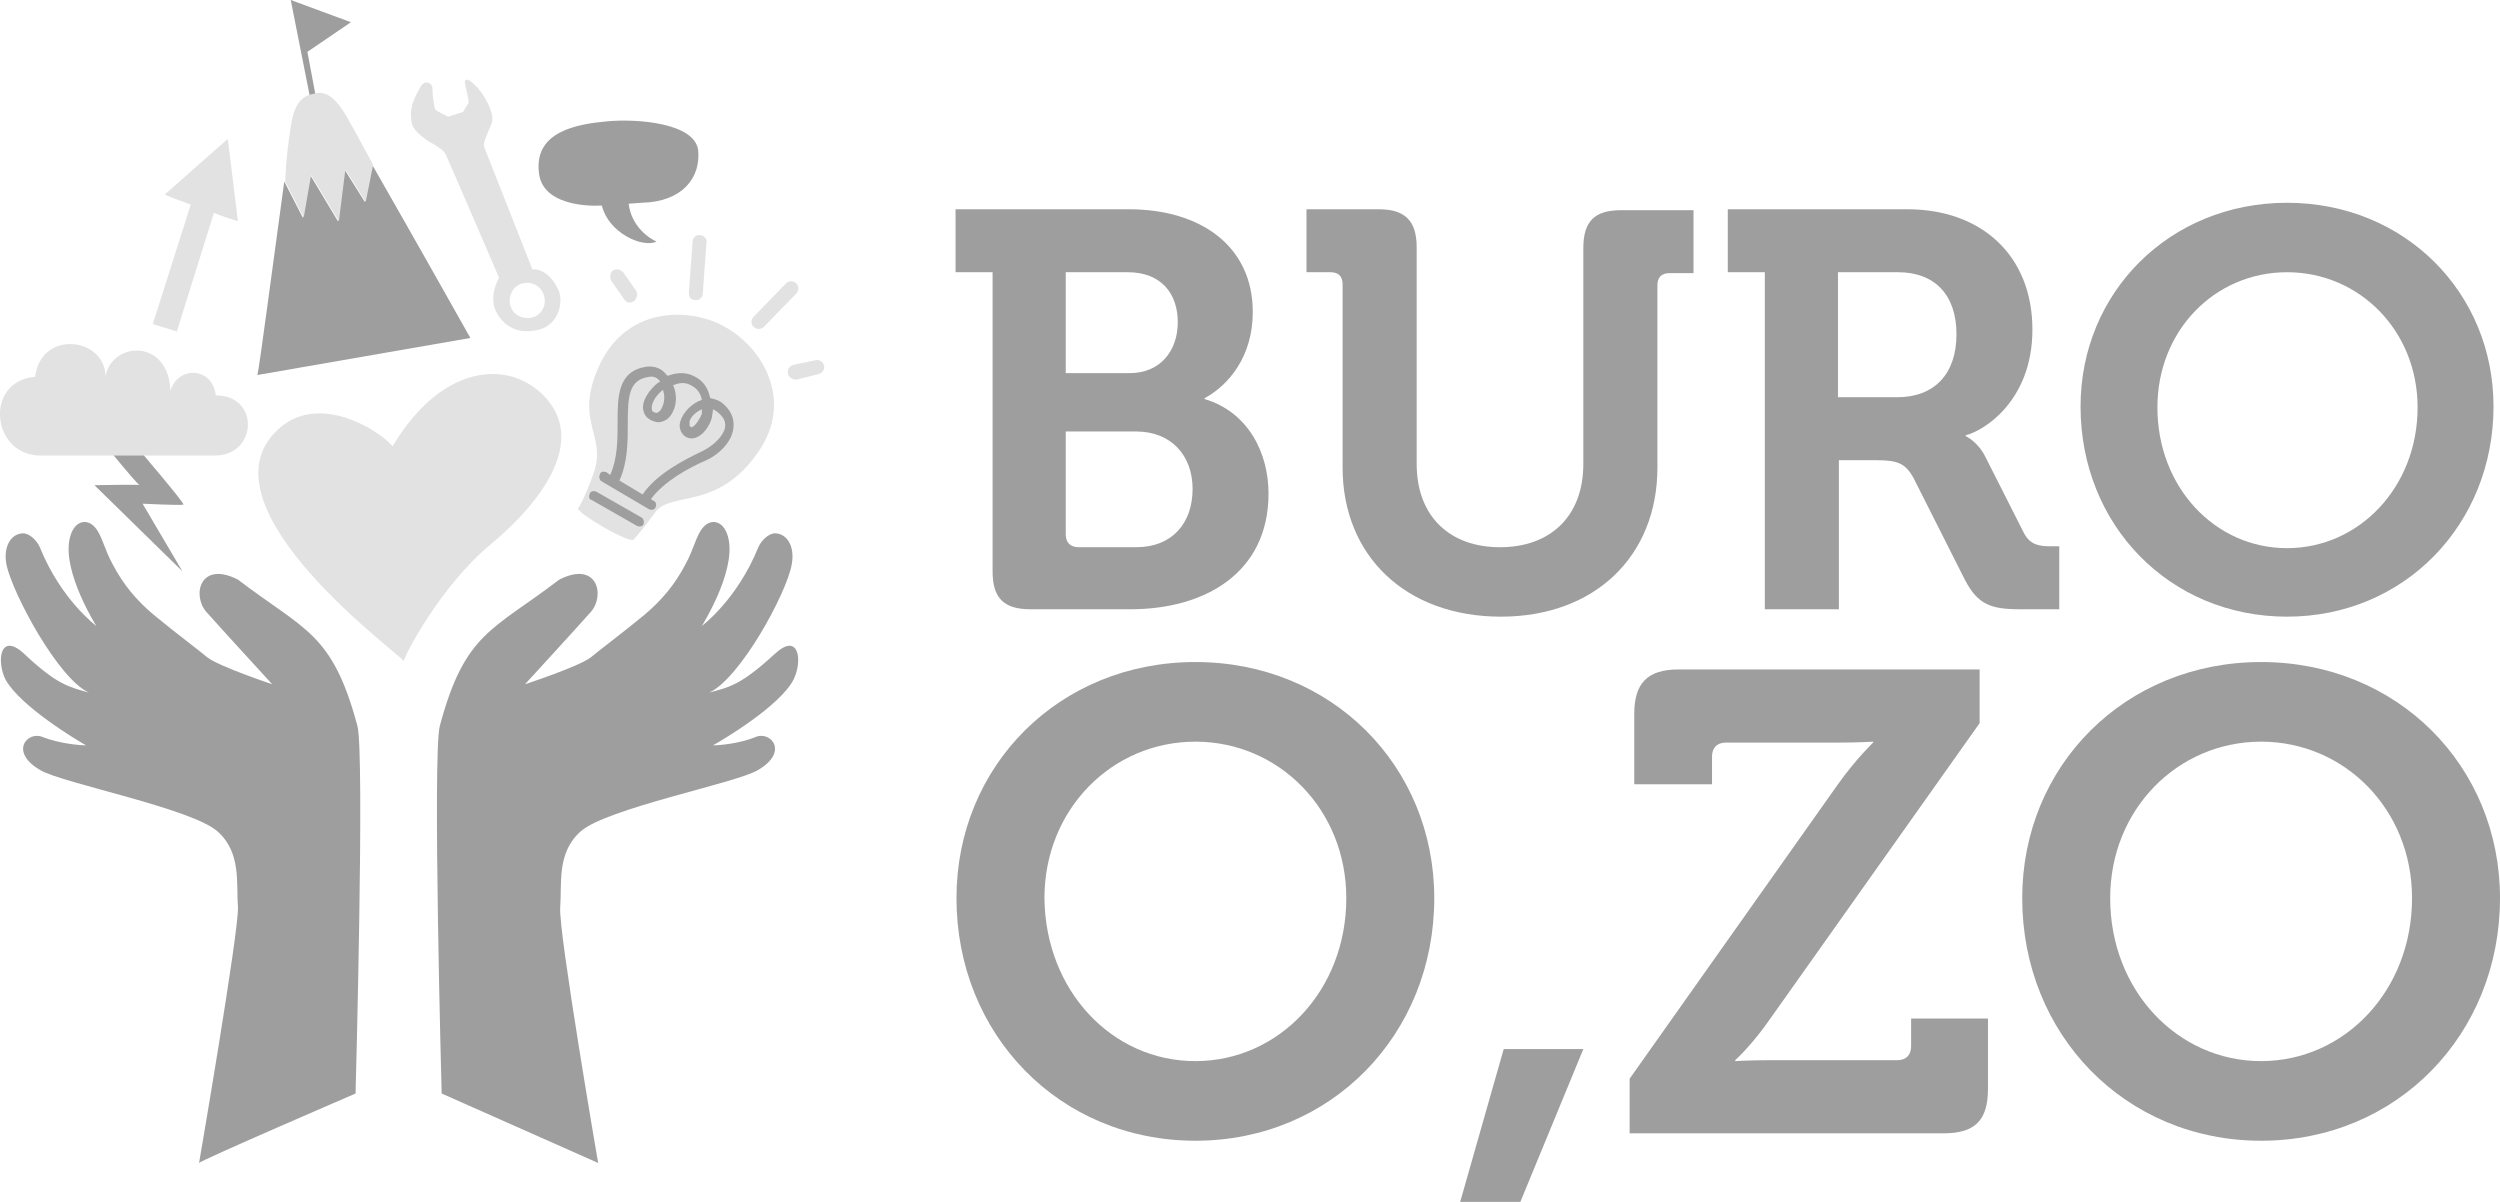 <?xml version="1.0" encoding="utf-8"?>
<!-- Generator: Adobe Illustrator 27.0.0, SVG Export Plug-In . SVG Version: 6.00 Build 0)  -->
<svg version="1.1" id="Layer_1" xmlns="http://www.w3.org/2000/svg" xmlns:xlink="http://www.w3.org/1999/xlink" x="0px" y="0px"
	 viewBox="0 0 270 129.8" style="enable-background:new 0 0 270 129.8;" xml:space="preserve">
<style type="text/css">
	.st0{fill:#E2E2E2;}
	.st1{fill:#9E9E9E;}
</style>
<g>
	<path class="st0" d="M58.7,33.2c-0.4,1-1.5,1.4-2.5,1c-1-0.4-1.4-1.5-1-2.5c0.4-1,1.5-1.4,2.5-1C58.6,31.1,59.1,32.2,58.7,33.2
		 M50.2,8.9c0,0.2,0.5,2,0.4,2.2l-0.6,1l-1.6,0.5c0,0-1.3-0.6-1.4-0.8c-0.1-0.2-0.3-1.5-0.3-2.3c0-0.5-0.8-1-1.3-0.1
		c-1,1.8-1.2,2.6-0.9,4c0.2,0.8,1.5,1.7,2,2c0.4,0.2,1.3,0.7,1.6,1.2c0.3,0.6,5.8,13.4,5.8,13.4s-1.2,2-0.3,3.7
		c0.8,1.5,2.3,2.5,4.6,1.9c2.1-0.5,2.9-3.1,1.9-4.7c-0.6-1.1-1.6-1.9-2.6-1.8c0,0-5-12.7-5.2-13.2c-0.2-0.5,0.4-1.5,0.8-2.6
		c0.4-1-0.9-3.3-1.8-4.1C50.3,8.2,50.2,8.7,50.2,8.9"/>
	<path class="st0" d="M43.6,71.4c0-0.4,3.9-8.1,9.5-12.7c5.5-4.6,9.8-10.7,6.2-15.3c-3.6-4.6-11.3-4.6-16.9,4.8
		c-1.4-1.7-8.1-6-12.5-1.7C21.2,54.9,43.7,71,43.6,71.4"/>
	<path class="st0" d="M64,51.4c1.8-4.5-2.3-5.7,0.9-12.3c3.1-6.1,9.7-5.8,13.2-3.9c4.2,2.2,7.7,8,3.8,13.6
		c-4.4,6.4-9.4,4.2-11.1,6.5c-1.7,2.3-2.4,3-2.4,3c-0.6,0.3-5.8-2.7-6-3.4C62.5,55,63.5,52.9,64,51.4"/>
	<path class="st1" d="M75.9,48.7c-2.1,1-5,2.5-6.5,4.7l-2.5-1.5c0.9-2,0.9-4.2,0.9-6.1c0-3,0.1-4.8,2.3-5.1c0.5-0.1,0.9,0.1,1.2,0.5
		c-0.1,0.1-0.1,0.1-0.2,0.1c-1,0.8-1.9,2.1-1.6,3.1c0.1,0.4,0.4,1,1.5,1.2l0.1,0l0.1,0c0.7-0.1,1.2-0.5,1.5-1.2
		c0.4-0.8,0.4-1.9,0-2.8c0.5-0.2,1.2-0.4,1.9,0c0.8,0.4,1.1,1,1.2,1.6c-0.1,0-0.2,0.1-0.3,0.1c-1.1,0.5-2,1.6-2.1,2.6
		c0,0.5,0.2,1,0.7,1.3c0.4,0.2,0.8,0.2,1.2,0c0.9-0.4,1.5-1.6,1.6-2.2c0-0.2,0.1-0.5,0.1-0.8c0.2,0.1,0.4,0.2,0.6,0.4
		c0.6,0.5,0.8,1,0.7,1.6C78.1,47.1,77.1,48.1,75.9,48.7 M71.6,42.1c0.2,0.6,0.2,1.3-0.1,1.9c-0.1,0.3-0.3,0.5-0.6,0.6
		c-0.5-0.1-0.5-0.3-0.5-0.4C70.3,43.7,70.7,42.8,71.6,42.1 M75.8,44.2c0,0.3,0,0.4,0,0.5c-0.1,0.3-0.6,1.2-1,1.4
		c-0.1,0.1-0.2,0-0.2,0c-0.1-0.1-0.2-0.1-0.1-0.3C74.3,45.4,74.9,44.6,75.8,44.2C75.7,44.2,75.8,44.2,75.8,44.2 M78.2,43.7
		c-0.4-0.4-0.9-0.6-1.5-0.7c-0.2-1-0.7-1.9-1.8-2.4c-0.8-0.4-1.8-0.4-2.8,0c0,0,0-0.1-0.1-0.1c-0.5-0.7-1.3-1-2.2-0.9
		c-3.1,0.5-3.1,3.2-3.1,6.1c0,1.8,0,3.8-0.8,5.6L65.5,51c-0.3-0.1-0.6-0.1-0.7,0.2c-0.1,0.2-0.1,0.4,0,0.6c0,0.1,0.1,0.1,0.2,0.2
		l5.1,3c0.2,0.1,0.6,0.1,0.7-0.2c0.1-0.2,0.1-0.6-0.2-0.7l-0.3-0.2c1.4-1.9,4.1-3.4,6-4.2c1.3-0.6,2.7-1.9,2.9-3.4
		C79.3,45.6,79.2,44.6,78.2,43.7"/>
	<path class="st1" d="M63.7,53.9c-0.1-0.2-0.1-0.4,0-0.6c0.1-0.3,0.5-0.3,0.7-0.2l4.9,2.8c0.2,0.1,0.3,0.5,0.2,0.7
		c-0.1,0.3-0.5,0.3-0.7,0.2L63.9,54C63.8,54,63.8,53.9,63.7,53.9"/>
	<path class="st0" d="M85.2,40.6c-0.1-0.1-0.1-0.2-0.1-0.3c-0.1-0.4,0.2-0.8,0.6-0.9l2.4-0.5c0.4-0.1,0.8,0.2,0.9,0.6
		c0.1,0.4-0.2,0.8-0.6,0.9L86,41C85.7,41,85.4,40.9,85.2,40.6"/>
	<path class="st0" d="M81.3,35.2c-0.2-0.3-0.2-0.7,0.1-1l3.5-3.6c0.3-0.3,0.8-0.3,1.1,0c0.3,0.3,0.3,0.8,0,1.1l-3.5,3.6
		c-0.3,0.3-0.8,0.3-1.1,0C81.3,35.3,81.3,35.2,81.3,35.2"/>
	<path class="st0" d="M74.5,32.1c-0.1-0.1-0.1-0.3-0.1-0.5l0.4-5.5c0-0.4,0.4-0.8,0.8-0.7c0.4,0,0.8,0.4,0.7,0.8l-0.4,5.5
		c0,0.4-0.4,0.8-0.8,0.7C74.8,32.4,74.6,32.3,74.5,32.1"/>
	<path class="st0" d="M67.4,32.3l-1.4-2c-0.2-0.4-0.1-0.8,0.2-1.1c0.4-0.2,0.8-0.1,1.1,0.2l1.4,2c0.2,0.3,0.1,0.8-0.2,1.1
		C68.1,32.8,67.6,32.7,67.4,32.3"/>
	<path class="st0" d="M19.1,35.8l4-12.8c1.3,0.5,2.6,0.9,2.6,0.9L24.6,15l-6.8,6c0.1,0.1,1.4,0.6,2.8,1.1L16.5,35L19.1,35.8z"/>
	<polygon class="st1" points="33.5,10.6 31.4,0 37.9,2.4 33.2,5.6 34.1,10.4 	"/>
	<path class="st1" d="M21.5,125.6c0.2-0.3,16.9-7.5,16.9-7.5s1-36.7,0.2-39.7c-2.7-10.1-5.7-10.3-12.9-15.8c-4.1-2.1-5,1.7-3.4,3.5
		c1.5,1.7,7.1,7.8,7.1,7.8S23.7,72,22.4,71c-0.7-0.6-3.5-2.7-5.8-4.6c-1.9-1.6-3.3-3.3-4.4-5.4c-0.9-1.6-1.2-3.2-1.9-4
		c-0.9-1.1-2.4-0.8-2.8,1.3c-0.7,3.6,2.9,9.3,2.9,9.3s-3.8-2.8-6.1-8.5c-0.3-0.7-1.1-1.5-1.8-1.5c-1.2,0-2.2,1.3-1.8,3.4
		c0.7,3.2,5.6,12.3,8.9,13.8c-2.1-0.6-3.4-0.8-7-4.2c-2.6-2.4-3,0.8-2,2.8c1.6,2.9,7.8,6.6,8.7,7.1c-0.7,0-2.9-0.2-4.7-0.9
		c-1.6-0.7-3.7,1.6-0.2,3.6c2.4,1.4,16.3,4.1,19.1,6.6c2.6,2.3,2,5.7,2.2,8.2C25.8,100.6,21.5,125.6,21.5,125.6"/>
	<path class="st1" d="M64.6,125.6l-16.9-7.5c0,0-1-36.7-0.2-39.7c2.7-10.1,5.7-10.3,12.9-15.8c4.1-2.1,5,1.7,3.4,3.5
		c-1.5,1.7-7.1,7.8-7.1,7.8s5.8-1.9,7.1-2.9c0.7-0.6,3.5-2.7,5.8-4.6c1.9-1.6,3.3-3.3,4.4-5.4c0.9-1.6,1.2-3.2,1.9-4
		c0.9-1.1,2.4-0.8,2.8,1.3c0.7,3.6-2.9,9.3-2.9,9.3s3.8-2.8,6.1-8.5c0.3-0.7,1.1-1.5,1.8-1.5c1.2,0,2.2,1.3,1.8,3.4
		c-0.6,3.2-5.6,12.3-8.9,13.8c2.2-0.6,3.4-0.8,7.1-4.2c2.6-2.4,3,0.8,2,2.8c-1.5,2.9-7.8,6.6-8.7,7.1c0.7,0,2.9-0.2,4.6-0.9
		c1.6-0.7,3.7,1.6,0.2,3.6c-2.4,1.4-16.3,4.1-19.1,6.6c-2.6,2.3-2,5.7-2.2,8.2C60.3,100.6,64.6,125.6,64.6,125.6"/>
	<path class="st1" d="M75.4,16.2c-0.4-2.9-6.5-3.4-9.8-3.1c-3.3,0.3-7.9,1.1-7.4,5.5c0.3,3.5,5.1,3.7,6.8,3.6
		c0.7,2.9,4.3,4.6,5.9,3.9c-2.2-1.1-2.9-3-3-4.1l1.4-0.1C73.7,21.8,75.7,19.2,75.4,16.2"/>
	<path class="st1" d="M19.9,45.3c-0.4,0.7-5.2,2.9-5.2,2.9s5.4,6.3,5.1,6.3c-0.3,0.1-4.4-0.1-4.4-0.1l4.3,7.3l-9.5-9.3
		c0,0,5.1-0.1,4.9,0C14.9,52.5,9.7,46,9.7,46l8.8-1.2L19.9,45.3z"/>
	<path class="st0" d="M3.8,40.7c-5.5,0.4-4.8,8.5,0.6,8.5h18.8c4.6,0,4.9-6.5,0.1-6.5c-0.3-3-4-3.3-4.9-0.5c-0.2-5.7-6.3-5.3-7-1.6
		C11.3,36.4,4.4,35.6,3.8,40.7"/>
	<path class="st1" d="M50.8,36.5c0,0-6.3-11.2-10.6-18.7l-0.8,4l-2.2-3.5l-0.7,5.6l-3-5l-0.8,4.6l-2-3.9c-1.1,8-2.7,20.2-2.9,20.9
		L50.8,36.5z"/>
	<path class="st0" d="M37.5,12.7c-1.3-2.3-2.4-2.9-3.5-2.6c-1.1,0.2-2.2,0.7-2.6,3.6c-0.2,1.3-0.5,3.3-0.6,5.9l0,0l2,3.9l0.8-4.6
		l3,5l0.7-5.6l2.2,3.5l0.8-4l0,0C40.3,17.8,38.8,15,37.5,12.7"/>
	<g>
		<path class="st1" d="M107.2,29.4h-4v-6.8h18.7c7.8,0,13.4,4,13.4,11.1c0,4.8-2.6,7.9-5.2,9.3v0.1c4.7,1.4,6.9,5.8,6.9,10.2
			c0,8.6-6.9,12.5-14.9,12.5h-10.8c-2.9,0-4.1-1.2-4.1-4.1V29.4z M122,40.3c3.3,0,5.2-2.4,5.2-5.5c0-3.1-1.8-5.4-5.4-5.4h-6.7v10.9
			H122z M116.5,59.1h6.2c3.9,0,6.1-2.6,6.1-6.3c0-3.6-2.3-6.2-6.1-6.2h-7.6v11.1C115.1,58.6,115.6,59.1,116.5,59.1z"/>
		<path class="st1" d="M145,30.7c0-0.9-0.5-1.3-1.3-1.3h-2.6v-6.8h7.8c2.9,0,4.1,1.3,4.1,4.1v23.4c0,5.7,3.6,9,9,9s9-3.3,9-9V26.8
			c0-2.9,1.2-4.1,4.1-4.1h7.8v6.8h-2.6c-0.9,0-1.3,0.5-1.3,1.3v19.7c0,9.6-6.8,16.1-16.9,16.1c-10.3,0-17.1-6.6-17.1-16.1V30.7z"/>
		<path class="st1" d="M190.6,29.4h-4v-6.8H206c7.9,0,13.5,4.9,13.5,13c0,7.8-5.4,11-7.2,11.4v0.1c0,0,1.3,0.6,2.1,2.2l4.2,8.3
			c0.7,1.3,1.7,1.4,3,1.4h0.8v6.8h-4.2c-3.2,0-4.6-0.5-6-3.2l-5.5-10.9c-0.9-1.7-1.8-2-4.1-2h-4v16.1h-8V29.4z M204.9,42.9
			c4,0,6.4-2.5,6.4-6.8c0-4.3-2.4-6.7-6.3-6.7h-6.5v13.5H204.9z"/>
		<path class="st1" d="M247,21.9c12.7,0,22.3,9.7,22.3,22c0,12.7-9.6,22.7-22.3,22.7c-12.7,0-22.3-9.9-22.3-22.7
			C224.7,31.6,234.3,21.9,247,21.9z M247,59.2c7.8,0,14.1-6.6,14.1-15.2c0-8.3-6.3-14.6-14.1-14.6S233,35.7,233,44
			C233,52.6,239.2,59.2,247,59.2z"/>
	</g>
	<g>
		<path class="st1" d="M129.1,71.5c14.7,0,25.8,11.2,25.8,25.5c0,14.7-11.1,26.2-25.8,26.2c-14.7,0-25.8-11.5-25.8-26.2
			C103.3,82.7,114.4,71.5,129.1,71.5z M129.1,114.6c9,0,16.3-7.6,16.3-17.6c0-9.6-7.3-16.9-16.3-16.9s-16.3,7.3-16.3,16.9
			C112.9,107,120.1,114.6,129.1,114.6z"/>
		<path class="st1" d="M171,113.3l-6.8,16.5h-6.5l4.7-16.5H171z"/>
		<path class="st1" d="M176,116.5l22.5-31.8c2-2.8,3.8-4.5,3.8-4.5v-0.1c0,0-1.5,0.1-3.8,0.1h-12.1c-1,0-1.5,0.6-1.5,1.5v3h-8.4
			v-7.6c0-3.3,1.4-4.8,4.8-4.8h32.5v5.8L191.2,110c-2,2.9-3.8,4.5-3.8,4.5v0.1c0,0,1.5-0.1,3.8-0.1h13.7c1,0,1.5-0.6,1.5-1.5v-3h8.3
			v7.6c0,3.4-1.4,4.8-4.8,4.8H176V116.5z"/>
		<path class="st1" d="M244.2,71.5c14.7,0,25.8,11.2,25.8,25.5c0,14.7-11.1,26.2-25.8,26.2c-14.7,0-25.8-11.5-25.8-26.2
			C218.4,82.7,229.5,71.5,244.2,71.5z M244.2,114.6c9,0,16.3-7.6,16.3-17.6c0-9.6-7.3-16.9-16.3-16.9s-16.3,7.3-16.3,16.9
			C227.9,107,235.2,114.6,244.2,114.6z"/>
	</g>
</g>
</svg>
